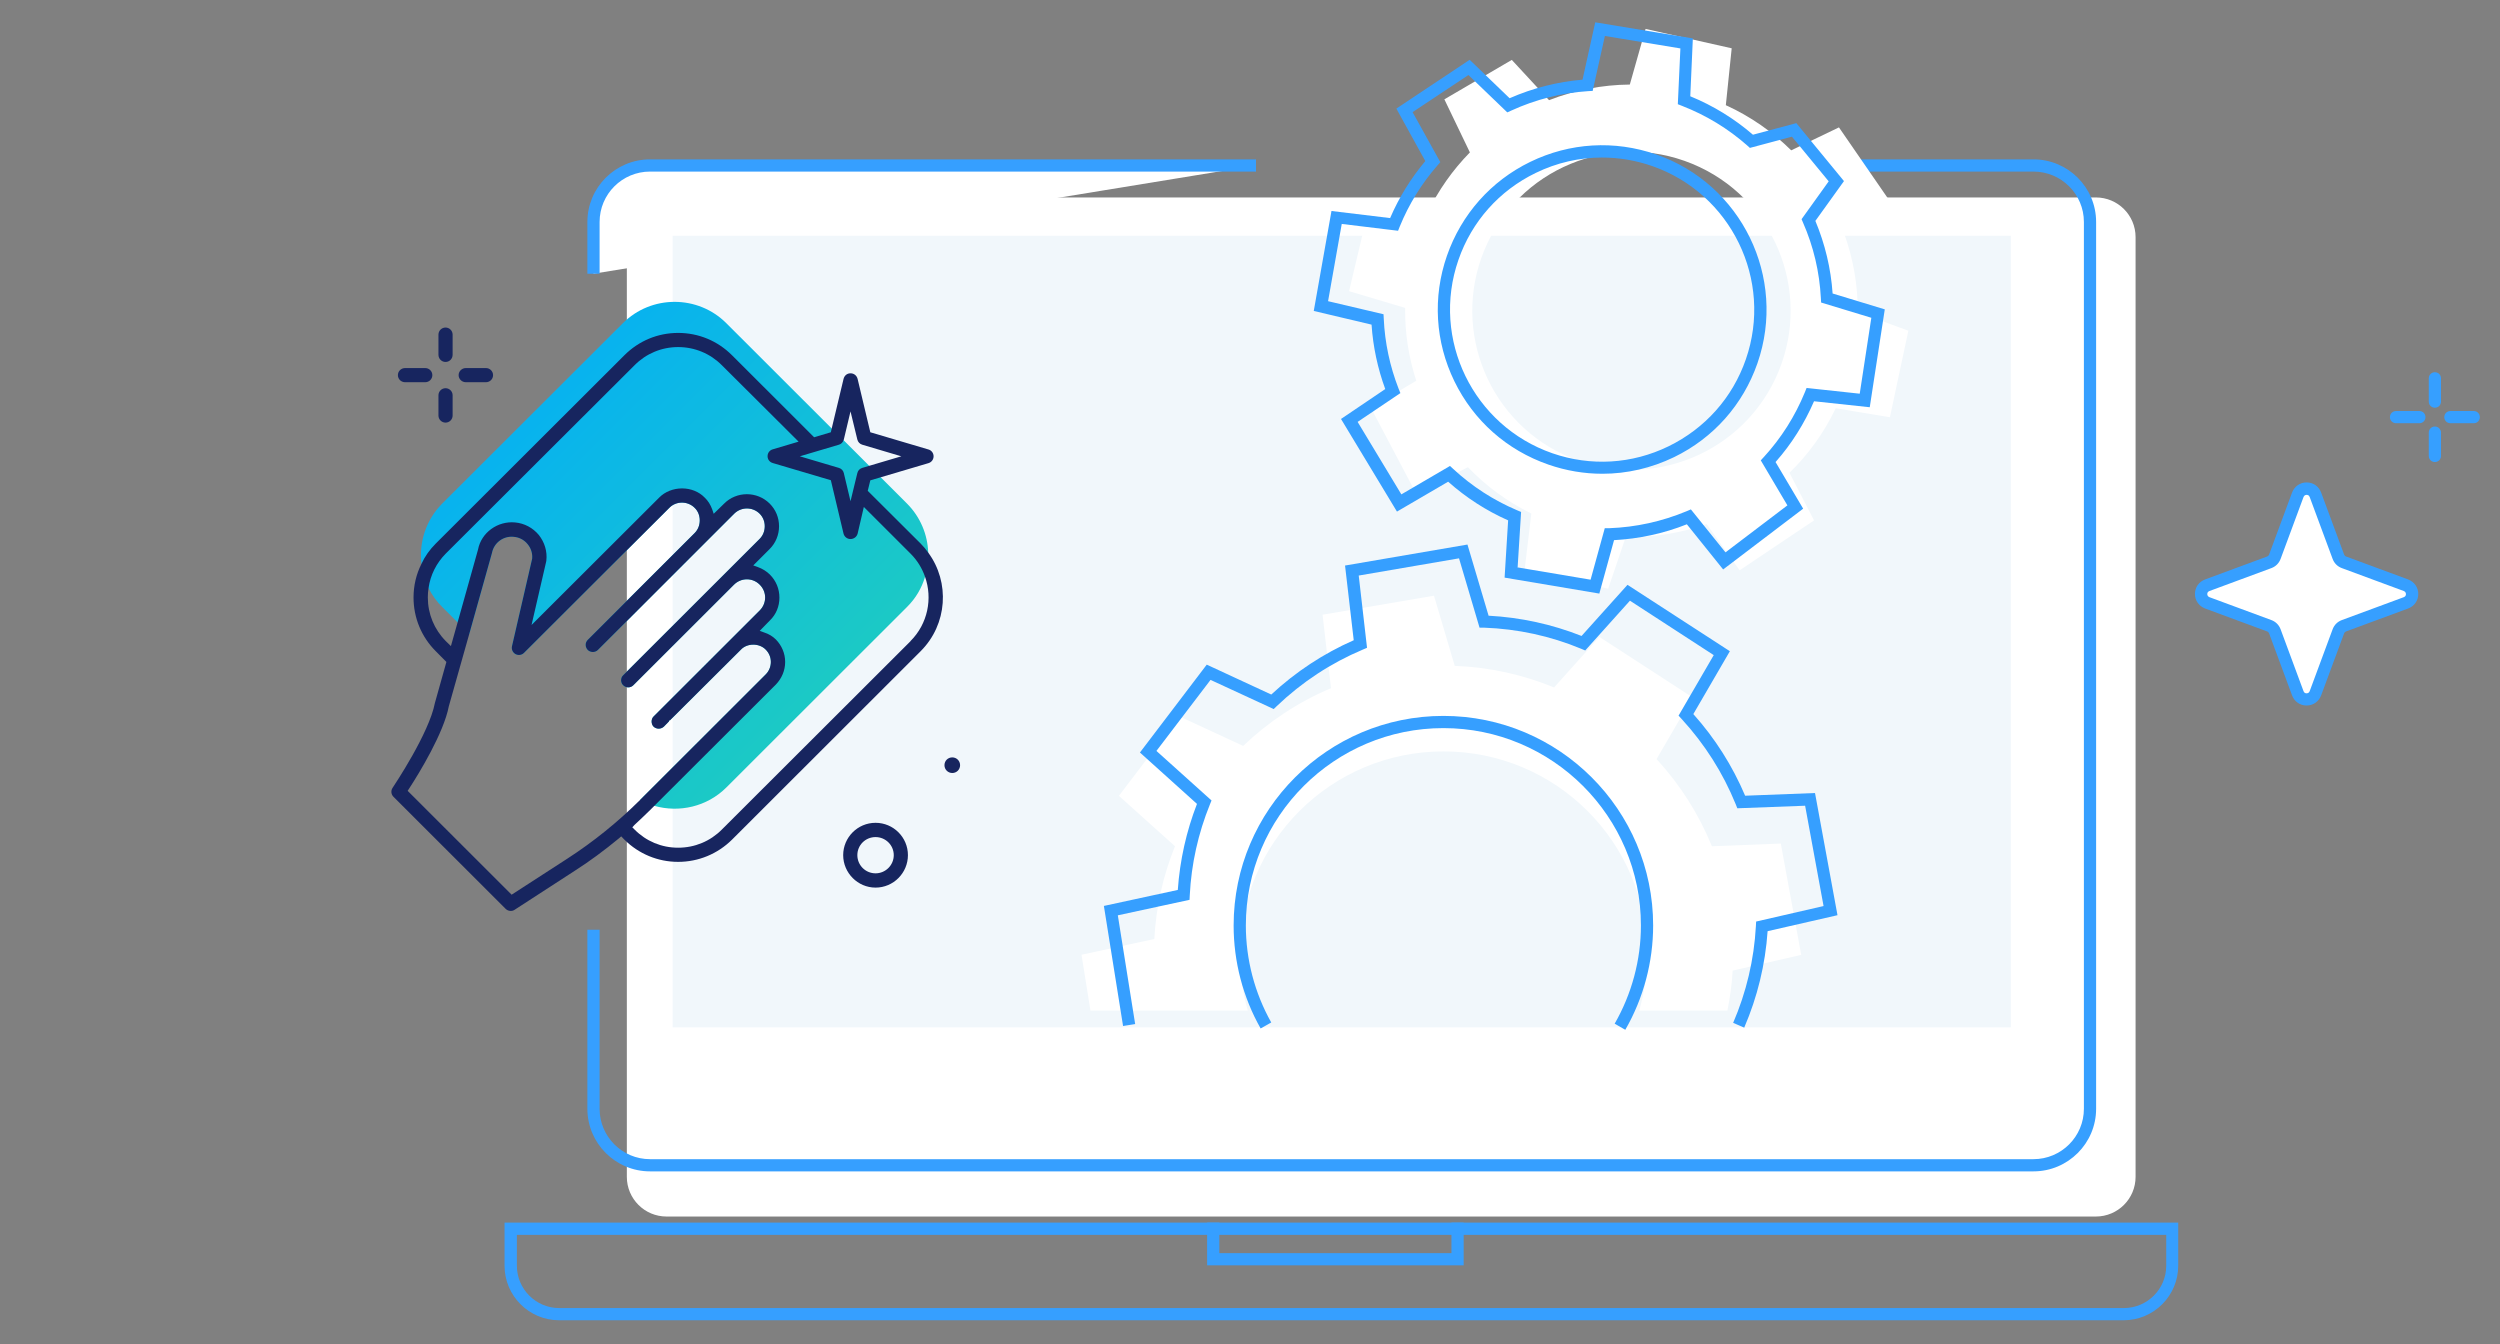 <svg width="186" height="100" viewBox="0 0 186 100" fill="none" xmlns="http://www.w3.org/2000/svg">
<rect x="0" y="0" width="186" height="100" fill="#808080" stroke="none"/>
<path d="M155.933 14.69H49.591C47.959 14.69 46.637 16.011 46.637 17.641V87.558C46.637 89.188 47.959 90.51 49.591 90.51H155.933C157.565 90.51 158.887 89.188 158.887 87.558V17.641C158.887 16.011 157.565 14.69 155.933 14.69Z" fill="white"/>
<path fill-rule="evenodd" clip-rule="evenodd" d="M44.155 20.365V16.515C44.155 14.191 46.037 12.311 48.364 12.311H93.445" fill="white"/>
<path d="M44.61 20.365H43.701V16.515C43.701 13.945 45.791 11.857 48.363 11.857H93.445V12.765H48.363C46.291 12.765 44.61 14.445 44.61 16.515V20.365Z" fill="#369FFF"/>
<path d="M151.288 87.15H48.363C45.791 87.15 43.701 85.061 43.701 82.492V69.171H44.61V82.492C44.61 84.562 46.291 86.242 48.363 86.242H151.288C153.361 86.242 155.042 84.562 155.042 82.492V16.515C155.042 14.445 153.361 12.765 151.288 12.765H128.884V11.857H151.288C153.861 11.857 155.951 13.945 155.951 16.515V82.492C155.951 85.061 153.861 87.15 151.288 87.15Z" fill="#369FFF"/>
<path d="M149.607 17.541H50.045V76.435H149.607V17.541Z" fill="#F1F7FB"/>
<path d="M136.573 30.372L140.609 31.044L141.981 24.606L138.218 23.226C138.227 21.192 137.873 19.194 137.182 17.314L140.481 14.79L136.818 9.478L133.265 11.185C131.892 9.823 130.256 8.67 128.402 7.826L128.838 3.594L122.43 2.151L121.258 6.291C119.186 6.309 117.15 6.709 115.25 7.453L112.478 4.457L107.461 7.39L109.36 11.34C108.088 12.638 107.006 14.155 106.188 15.871L101.925 15.108L100.371 21.664L104.543 22.908C104.516 24.76 104.807 26.594 105.37 28.329L101.989 30.335L105.361 36.719L109.215 34.758C110.542 36.147 112.123 37.318 113.932 38.208L113.432 42.385L119.649 43.801L120.958 39.942C123.021 39.997 125.057 39.661 126.975 38.989L129.429 42.43L134.964 38.717L133.137 35.175C134.528 33.822 135.7 32.215 136.573 30.381V30.372ZM116.868 34.058C110.824 31.57 107.942 24.651 110.433 18.613C112.923 12.575 119.849 9.696 125.893 12.184C131.938 14.672 134.819 21.591 132.328 27.63C129.838 33.668 122.912 36.546 116.868 34.058Z" fill="white"/>
<path d="M119.213 35.248C117.868 35.248 116.513 35.021 115.204 34.567C112.114 33.495 109.633 31.298 108.206 28.365C106.779 25.432 106.579 22.118 107.651 19.031C108.724 15.952 110.923 13.464 113.859 12.039C116.795 10.613 120.113 10.414 123.203 11.485C129.574 13.691 132.965 20.656 130.756 27.021C129.683 30.108 127.484 32.587 124.548 34.013C122.857 34.83 121.04 35.248 119.222 35.248H119.213ZM119.195 11.721C117.504 11.721 115.822 12.102 114.259 12.865C111.542 14.182 109.496 16.479 108.506 19.339C106.461 25.232 109.606 31.679 115.495 33.722C118.349 34.712 121.421 34.531 124.139 33.205C126.857 31.879 128.902 29.591 129.892 26.731C131.937 20.838 128.793 14.391 122.903 12.348C121.694 11.93 120.44 11.721 119.195 11.721Z" fill="#369FFF"/>
<path d="M119.004 44.165L111.942 42.975L112.205 38.716C110.569 37.99 109.069 37.018 107.742 35.838L103.934 38.063L99.771 31.171L103.062 28.946C102.498 27.402 102.153 25.795 102.044 24.152L97.744 23.135L99.062 15.698L103.425 16.225C104.089 14.681 104.97 13.265 106.043 11.984L103.889 8.08L109.342 4.448L112.314 7.308C114.041 6.554 115.868 6.082 117.74 5.928L118.686 1.66L125.948 2.859L125.757 7.163C127.466 7.862 129.029 8.824 130.42 10.023L133.646 9.16L137.191 13.473L135.064 16.434C135.782 18.159 136.219 19.975 136.346 21.836L140.227 23.017L139.109 30.299L134.964 29.854C134.246 31.507 133.292 33.032 132.101 34.376L134.155 37.845L128.202 42.367L125.503 39.007C123.766 39.697 121.94 40.088 120.085 40.187L118.986 44.174L119.004 44.165ZM112.896 42.212L118.34 43.129L119.395 39.298H119.731C121.712 39.225 123.648 38.798 125.484 38.035L125.802 37.899L128.375 41.096L132.983 37.6L131.001 34.249L131.229 34.004C132.528 32.587 133.555 30.962 134.283 29.182L134.41 28.864L138.364 29.291L139.227 23.643L135.491 22.508L135.473 22.191C135.373 20.238 134.928 18.34 134.137 16.543L134.037 16.306L136.055 13.492L133.319 10.168L130.192 11.004L130.011 10.84C128.575 9.569 126.93 8.57 125.13 7.871L124.83 7.753L125.021 3.603L119.404 2.677L118.495 6.763L118.159 6.781C116.177 6.909 114.241 7.399 112.423 8.234L112.142 8.361L109.251 5.583L105.097 8.343L107.161 12.066L106.952 12.302C105.77 13.655 104.825 15.181 104.143 16.851L104.016 17.169L99.826 16.661L98.808 22.408L102.934 23.38L102.952 23.725C103.034 25.505 103.407 27.248 104.052 28.91L104.189 29.246L101.007 31.389L104.261 36.782L107.879 34.667L108.124 34.894C109.515 36.183 111.114 37.218 112.869 37.963L113.169 38.09L112.914 42.176L112.896 42.212Z" fill="#369FFF"/>
<path d="M80.466 71.042L81.13 75.191H92.836C92.464 73.875 92.246 72.486 92.246 71.042C92.246 62.679 99.026 55.905 107.397 55.905C115.768 55.905 122.549 62.679 122.549 71.042C122.549 72.486 122.33 73.875 121.958 75.191H128.52C128.711 74.22 128.856 73.23 128.911 72.213L134.01 71.042L132.492 62.761L127.366 62.96C126.384 60.554 124.984 58.357 123.248 56.477L125.921 51.883L118.995 47.388L115.623 51.147C113.332 50.203 110.842 49.64 108.233 49.54L106.688 44.319L98.399 45.735L99.026 51.202C96.581 52.228 94.372 53.699 92.491 55.496L87.746 53.299L83.247 59.21L87.419 62.96C86.547 65.112 86.01 67.437 85.883 69.861L80.466 71.033V71.042Z" fill="white"/>
<path d="M129.784 76.463L128.947 76.1C129.929 73.82 130.502 71.396 130.638 68.908L130.656 68.563L135.673 67.41L134.301 59.946L129.256 60.136L129.138 59.837C128.184 57.494 126.83 55.36 125.112 53.49L124.885 53.245L127.502 48.741L121.267 44.691L117.94 48.396L117.641 48.269C115.341 47.315 112.914 46.789 110.406 46.698H110.078L108.551 41.54L101.089 42.821L101.707 48.196L101.389 48.332C99.017 49.331 96.863 50.748 94.99 52.536L94.763 52.754L90.064 50.584L86.038 55.869L90.137 59.555L90.019 59.846C89.146 61.998 88.637 64.268 88.519 66.602L88.501 66.947L83.166 68.1L84.456 76.19L83.556 76.335L82.129 67.401L87.628 66.211C87.783 64.005 88.264 61.853 89.055 59.81L84.811 55.987L89.782 49.449L94.582 51.674C96.399 49.985 98.453 48.632 100.717 47.633L100.071 42.076L109.179 40.514L110.751 45.808C113.141 45.935 115.459 46.444 117.668 47.315L121.085 43.511L128.702 48.45L125.984 53.127C127.602 54.934 128.893 56.977 129.838 59.201L135.037 59.001L136.709 68.091L131.51 69.28C131.338 71.759 130.756 74.165 129.774 76.445L129.784 76.463Z" fill="#369FFF"/>
<path d="M120.922 76.617L120.131 76.163C121.403 73.948 122.085 71.423 122.085 68.853C122.085 60.754 115.495 54.171 107.388 54.171C99.281 54.171 92.691 60.754 92.691 68.853C92.691 71.387 93.345 73.875 94.581 76.072L93.791 76.517C92.473 74.193 91.782 71.541 91.782 68.853C91.782 60.255 98.781 53.263 107.388 53.263C115.995 53.263 122.994 60.255 122.994 68.853C122.994 71.578 122.276 74.265 120.922 76.617Z" fill="#369FFF"/>
<path d="M69.059 41.113C69.086 41.722 69.004 42.339 68.823 42.92C68.577 43.746 68.132 44.518 67.478 45.163L54.044 58.584C52.599 60.027 50.526 60.481 48.681 59.955C48.318 59.855 47.954 59.709 47.618 59.519L56.971 50.175C57.216 49.93 57.352 49.603 57.352 49.249C57.352 48.895 57.216 48.577 56.971 48.332C56.734 48.087 56.398 47.96 56.043 47.96C55.689 47.96 55.353 48.087 55.125 48.332L49.845 53.59H49.799L49.763 53.68L49.39 54.062C49.172 54.261 48.836 54.261 48.627 54.062C48.527 53.962 48.481 53.826 48.481 53.68C48.481 53.535 48.527 53.408 48.627 53.308L56.525 45.417C57.061 44.882 57.061 44.028 56.525 43.501C55.998 42.966 55.144 42.966 54.607 43.501L47.118 50.983C46.909 51.192 46.573 51.192 46.364 50.983C46.264 50.893 46.209 50.747 46.209 50.611C46.209 50.466 46.264 50.33 46.364 50.239L56.516 40.096C56.77 39.842 56.898 39.506 56.898 39.152C56.898 38.798 56.77 38.471 56.516 38.217C55.989 37.699 55.153 37.699 54.626 38.217L44.482 48.359C44.282 48.559 43.937 48.559 43.728 48.359C43.628 48.25 43.573 48.114 43.573 47.978C43.573 47.833 43.628 47.706 43.728 47.606L51.681 39.66C51.935 39.406 52.062 39.079 52.062 38.716C52.062 38.353 51.935 38.026 51.681 37.781C51.163 37.263 50.308 37.263 49.799 37.781L38.983 48.577C38.82 48.741 38.565 48.777 38.356 48.668C38.147 48.55 38.038 48.314 38.092 48.078L39.592 41.567C39.629 41.177 39.51 40.795 39.256 40.487C39.001 40.169 38.638 39.978 38.238 39.942C37.447 39.851 36.747 40.387 36.602 41.141L34.911 47.17L32.903 45.163C32.475 44.745 32.139 44.264 31.885 43.756C31.594 43.184 31.421 42.566 31.357 41.949C31.166 40.35 31.685 38.689 32.903 37.463L46.336 24.052C48.454 21.927 51.926 21.927 54.044 24.052L61.879 31.879L62.76 32.75L67.478 37.463C68.486 38.471 69.014 39.788 69.059 41.113Z" fill="url(#paint0_linear_9432_22141)"/>
<path d="M69.059 41.113C68.895 40.877 68.704 40.65 68.496 40.441L64.56 36.519L64.751 35.738L65.523 35.511L69.077 34.458C69.304 34.394 69.459 34.185 69.459 33.949C69.459 33.713 69.304 33.504 69.077 33.441L64.751 32.16L63.806 28.192C63.742 27.938 63.533 27.774 63.278 27.774C63.024 27.774 62.824 27.938 62.76 28.192L61.879 31.879L61.815 32.16L60.57 32.532L54.462 26.431C53.389 25.359 51.971 24.769 50.454 24.769C48.936 24.769 47.527 25.359 46.454 26.431L32.421 40.441C31.976 40.886 31.612 41.395 31.357 41.949C30.967 42.721 30.767 43.574 30.767 44.455C30.767 45.962 31.357 47.388 32.421 48.45L33.212 49.249L32.357 52.3C31.921 54.57 29.322 58.438 29.212 58.611C29.067 58.82 29.094 59.101 29.276 59.283L37.62 67.618C37.792 67.791 38.083 67.827 38.283 67.691L42.764 64.785C43.864 64.086 44.973 63.26 46.064 62.361L46.218 62.225L46.454 62.47C47.527 63.532 48.945 64.123 50.454 64.123C51.962 64.123 53.389 63.532 54.462 62.47L68.496 48.45C70.495 46.452 70.686 43.32 69.059 41.113ZM62.415 33.086C62.578 33.041 62.706 32.914 62.76 32.75C62.769 32.741 62.779 32.723 62.779 32.705L63.278 30.608L63.787 32.705C63.833 32.887 63.969 33.032 64.151 33.086L67.059 33.949L64.669 34.657L64.151 34.812C63.969 34.866 63.833 35.002 63.787 35.193L63.278 37.291L62.779 35.193C62.733 35.002 62.597 34.866 62.415 34.812L59.506 33.949L62.415 33.086ZM42.192 63.895L38.065 66.565L30.33 58.838L30.43 58.684C31.203 57.503 33.012 54.525 33.393 52.545L34.911 47.17L36.602 41.141C36.747 40.387 37.447 39.851 38.238 39.942C38.638 39.978 39.001 40.169 39.256 40.487C39.51 40.795 39.629 41.177 39.592 41.567L38.092 48.078C38.038 48.314 38.147 48.55 38.356 48.668C38.565 48.777 38.82 48.741 38.983 48.577L49.799 37.781C50.308 37.263 51.163 37.263 51.681 37.781C51.935 38.026 52.062 38.362 52.062 38.716C52.062 39.07 51.935 39.406 51.681 39.66L43.728 47.606C43.628 47.706 43.573 47.833 43.573 47.978C43.573 48.114 43.628 48.25 43.728 48.359C43.937 48.559 44.282 48.559 44.482 48.359L54.626 38.217C55.153 37.699 55.989 37.699 56.516 38.217C56.771 38.471 56.898 38.798 56.898 39.152C56.898 39.506 56.771 39.842 56.516 40.096L46.364 50.239C46.264 50.33 46.209 50.466 46.209 50.611C46.209 50.747 46.264 50.893 46.364 50.983C46.573 51.192 46.909 51.192 47.118 50.983L54.607 43.501C55.144 42.966 55.998 42.966 56.525 43.501C57.061 44.028 57.061 44.882 56.525 45.417L48.627 53.308C48.527 53.408 48.481 53.535 48.481 53.68C48.481 53.826 48.527 53.962 48.627 54.062C48.836 54.261 49.172 54.261 49.39 54.062L49.763 53.68L49.799 53.59H49.845L55.125 48.332C55.353 48.087 55.698 47.96 56.043 47.96C56.389 47.96 56.734 48.087 56.971 48.332C57.216 48.577 57.352 48.904 57.352 49.249C57.352 49.594 57.216 49.93 56.971 50.175L47.618 59.519C45.964 61.162 44.146 62.633 42.192 63.895ZM67.741 47.706L53.708 61.716C52.844 62.588 51.69 63.069 50.454 63.069C49.218 63.069 48.072 62.588 47.209 61.716L47.045 61.553L47.2 61.38C47.654 60.963 48.027 60.599 48.372 60.263L48.681 59.955L57.725 50.929C58.161 50.475 58.416 49.885 58.416 49.249C58.416 48.614 58.161 48.023 57.725 47.578C57.489 47.342 57.189 47.161 56.843 47.052L56.525 46.934L57.279 46.162C57.743 45.717 57.989 45.109 57.989 44.464C57.989 43.819 57.743 43.211 57.279 42.748C57.034 42.503 56.725 42.312 56.371 42.185L56.043 42.067L57.261 40.85C57.716 40.396 57.961 39.788 57.961 39.152C57.961 38.516 57.716 37.917 57.261 37.463C56.325 36.537 54.807 36.537 53.88 37.463L53.099 38.226L52.989 37.899C52.862 37.554 52.681 37.254 52.426 37.018C52.008 36.582 51.39 36.337 50.745 36.337C50.099 36.337 49.472 36.582 49.045 37.018L39.547 46.498L40.637 41.776C40.637 41.776 40.647 41.74 40.647 41.713C40.728 41.023 40.519 40.35 40.092 39.806C39.647 39.27 39.02 38.934 38.329 38.87C37.02 38.743 35.802 39.633 35.566 40.886L34.048 46.298L33.548 48.069L33.166 47.696C32.303 46.825 31.83 45.672 31.83 44.446C31.83 44.21 31.848 43.974 31.885 43.746C32.021 42.784 32.466 41.894 33.166 41.186L47.209 27.175C48.072 26.303 49.227 25.822 50.454 25.822C51.681 25.822 52.844 26.303 53.708 27.175L59.416 32.859L57.489 33.431C57.261 33.495 57.107 33.704 57.107 33.94C57.107 34.176 57.252 34.376 57.489 34.448L61.815 35.729L62.76 39.706C62.824 39.942 63.033 40.105 63.278 40.105C63.524 40.105 63.742 39.942 63.806 39.706L64.269 37.717L67.741 41.186C68.25 41.694 68.605 42.285 68.823 42.911C69.395 44.527 69.032 46.407 67.741 47.696V47.706Z" fill="#17255F"/>
<path d="M33.675 24.896V26.394C33.675 26.694 33.439 26.93 33.148 26.93C32.857 26.93 32.621 26.694 32.621 26.394V24.896C32.621 24.605 32.857 24.369 33.148 24.369C33.439 24.369 33.675 24.605 33.675 24.896Z" fill="#17255F"/>
<path d="M33.675 29.409V30.916C33.675 31.207 33.439 31.443 33.148 31.443C32.857 31.443 32.621 31.207 32.621 30.916V29.409C32.621 29.118 32.857 28.882 33.148 28.882C33.439 28.882 33.675 29.118 33.675 29.409Z" fill="#17255F"/>
<path d="M32.166 27.911C32.166 28.201 31.93 28.437 31.639 28.437H30.139C29.839 28.437 29.603 28.201 29.603 27.911C29.603 27.62 29.839 27.384 30.139 27.384H31.639C31.93 27.384 32.166 27.62 32.166 27.911Z" fill="#17255F"/>
<path d="M36.684 27.911C36.684 28.201 36.447 28.437 36.157 28.437H34.657C34.366 28.437 34.121 28.201 34.121 27.911C34.121 27.62 34.366 27.384 34.657 27.384H36.157C36.447 27.384 36.684 27.62 36.684 27.911Z" fill="#17255F"/>
<path d="M65.141 61.217C63.805 61.217 62.733 62.306 62.733 63.623C62.733 64.94 63.815 66.038 65.141 66.038C66.469 66.038 67.55 64.949 67.55 63.623C67.55 62.297 66.469 61.217 65.141 61.217ZM65.141 64.976C64.396 64.976 63.787 64.377 63.787 63.623C63.787 62.869 64.396 62.279 65.141 62.279C65.887 62.279 66.496 62.879 66.496 63.623C66.496 64.368 65.887 64.976 65.141 64.976Z" fill="#17255F"/>
<path d="M71.431 56.931C71.431 57.258 71.168 57.512 70.85 57.512C70.532 57.512 70.268 57.258 70.268 56.931C70.268 56.604 70.523 56.35 70.85 56.35C71.177 56.35 71.431 56.613 71.431 56.931Z" fill="#17255F"/>
<path d="M172.266 36.818L173.975 41.431C174.047 41.622 174.193 41.776 174.384 41.84L179.001 43.547C179.61 43.774 179.61 44.627 179.001 44.854L174.384 46.561C174.193 46.634 174.038 46.779 173.975 46.97L172.266 51.583C172.039 52.191 171.184 52.191 170.957 51.583L169.248 46.97C169.176 46.779 169.03 46.625 168.839 46.561L164.222 44.854C163.613 44.627 163.613 43.774 164.222 43.547L168.839 41.84C169.03 41.767 169.185 41.622 169.248 41.431L170.957 36.818C171.184 36.21 172.039 36.21 172.266 36.818Z" fill="white"/>
<path d="M171.612 52.491C171.121 52.491 170.703 52.2 170.53 51.737L168.821 47.124C168.794 47.061 168.749 47.006 168.676 46.979L164.059 45.272C163.604 45.099 163.304 44.682 163.304 44.191C163.304 43.701 163.595 43.283 164.059 43.111L168.676 41.404C168.739 41.377 168.794 41.331 168.821 41.258L170.53 36.646C170.703 36.192 171.121 35.892 171.612 35.892C172.102 35.892 172.521 36.183 172.693 36.646L174.402 41.258C174.429 41.322 174.475 41.377 174.547 41.404L179.165 43.111C179.619 43.283 179.919 43.701 179.919 44.191C179.919 44.682 179.628 45.099 179.165 45.272L174.547 46.979C174.484 47.006 174.429 47.052 174.402 47.124L172.693 51.737C172.521 52.191 172.102 52.491 171.612 52.491ZM171.612 36.818C171.557 36.818 171.439 36.836 171.384 36.973L169.676 41.585C169.557 41.903 169.312 42.148 168.994 42.266L164.377 43.974C164.231 44.028 164.222 44.146 164.222 44.2C164.222 44.255 164.24 44.373 164.377 44.428L168.994 46.135C169.312 46.253 169.557 46.498 169.676 46.816L171.384 51.428C171.439 51.574 171.557 51.583 171.612 51.583C171.666 51.583 171.784 51.565 171.839 51.428L173.548 46.816C173.666 46.498 173.911 46.253 174.229 46.135L178.847 44.428C178.992 44.373 179.001 44.255 179.001 44.2C179.001 44.146 178.983 44.028 178.847 43.974L174.229 42.266C173.911 42.148 173.666 41.903 173.548 41.585L171.839 36.973C171.784 36.827 171.666 36.818 171.612 36.818Z" fill="#369FFF"/>
<path d="M181.155 30.335C180.901 30.335 180.701 30.135 180.701 29.881V28.147C180.701 27.893 180.901 27.693 181.155 27.693C181.41 27.693 181.61 27.893 181.61 28.147V29.881C181.61 30.135 181.41 30.335 181.155 30.335Z" fill="#369FFF"/>
<path d="M181.155 34.376C180.901 34.376 180.701 34.176 180.701 33.922V32.188C180.701 31.933 180.901 31.733 181.155 31.733C181.41 31.733 181.61 31.933 181.61 32.188V33.922C181.61 34.176 181.41 34.376 181.155 34.376Z" fill="#369FFF"/>
<path d="M184.046 31.488H182.31C182.055 31.488 181.855 31.289 181.855 31.034C181.855 30.78 182.055 30.58 182.31 30.58H184.046C184.3 30.58 184.5 30.78 184.5 31.034C184.5 31.289 184.3 31.488 184.046 31.488Z" fill="#369FFF"/>
<path d="M180.001 31.488H178.265C178.011 31.488 177.811 31.289 177.811 31.034C177.811 30.78 178.011 30.58 178.265 30.58H180.001C180.256 30.58 180.455 30.78 180.455 31.034C180.455 31.289 180.256 31.488 180.001 31.488Z" fill="#369FFF"/>
<path d="M158.005 98.228H41.601C39.365 98.228 37.538 96.412 37.538 94.169V90.964H162.059V94.169C162.059 96.403 160.241 98.228 157.996 98.228H158.005ZM38.456 91.872V94.169C38.456 95.903 39.865 97.32 41.61 97.32H158.014C159.75 97.32 161.168 95.913 161.168 94.169V91.872H38.456Z" fill="#369FFF"/>
<path d="M108.897 94.142H89.81V90.964H90.719V93.234H107.988V90.964H108.897V94.142Z" fill="#369FFF"/>
<defs>
<linearGradient id="paint0_linear_9432_22141" x1="31.319" y1="22.458" x2="69.028" y2="60.203" gradientUnits="userSpaceOnUse">
<stop stop-color="#00AAFF"/>
<stop offset="1" stop-color="#23D2B5"/>
</linearGradient>
</defs>
</svg>

